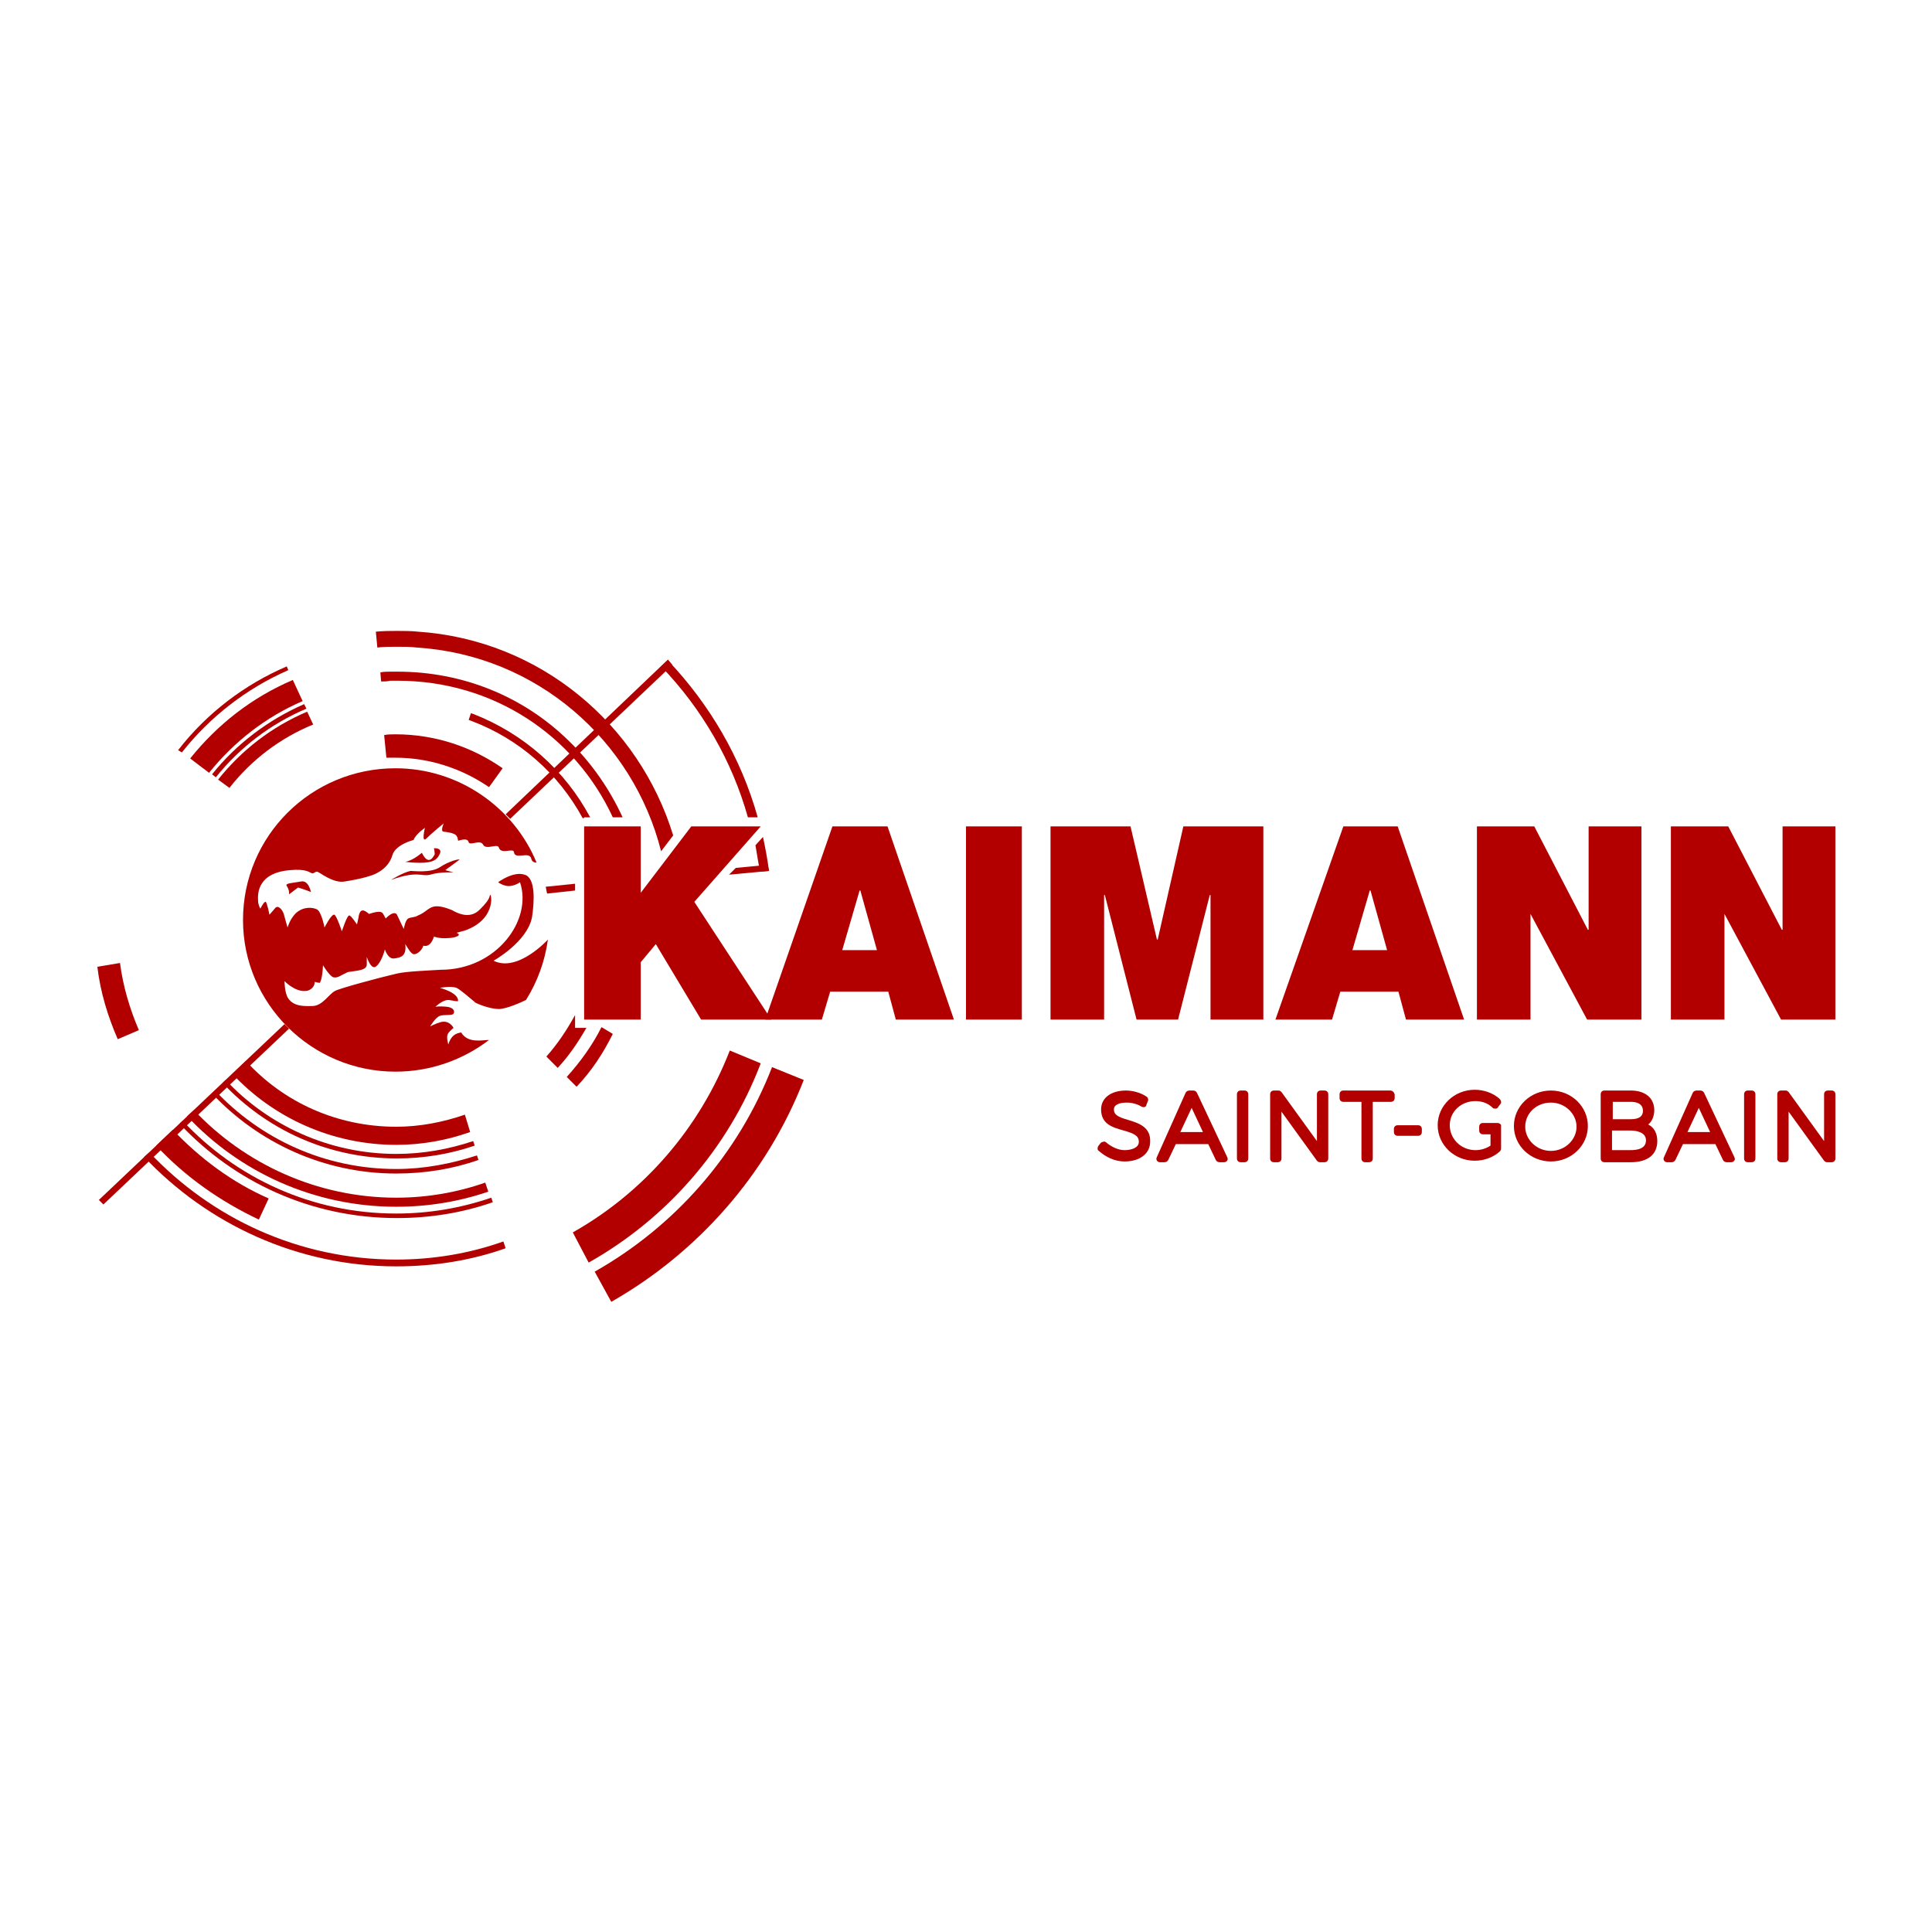 <?xml version="1.0" encoding="utf-8"?>
<!-- Generator: Adobe Illustrator 26.5.0, SVG Export Plug-In . SVG Version: 6.00 Build 0)  -->
<svg version="1.1" id="Ebene_1" xmlns="http://www.w3.org/2000/svg" xmlns:xlink="http://www.w3.org/1999/xlink" x="0px" y="0px"
	 viewBox="0 0 256 256" style="enable-background:new 0 0 256 256;" xml:space="preserve">
<style type="text/css">
	.st0{fill:#B20000;}
</style>
<g>
	<path class="st0" d="M58.3,114.9c-1.2,0.8-3.5,0.5-3.9,0.5c-1,0.2-2.6,1.2-2.6,1.2c3.6-1.3,4-0.4,5.2-0.7c1.3-0.4,3.1-0.3,3.1-0.3
		l-1.1-0.3l1.9-1.4C60.8,113.8,59.5,114.1,58.3,114.9"/>
	<path class="st0" d="M61.1,136.8c-0.2,0.1-1.2,0-1.7,1.6c-0.2-0.8-0.2-1.2,0-1.5c0.2-0.3,0.7-0.7,0.7-0.7s-0.6-1.2-1.9-0.7
		c-0.4,0.1-1.2,0.5-1.2,0.5s0.7-1.2,1.3-1.4c0.6-0.2,1.7,0,1.8-0.3c0.2-0.3,0-0.8-0.9-0.9c-1-0.1-1.5,0-1.5,0s0.8-0.8,1.6-0.9
		c0.5,0,1.4,0.3,1.4,0.1c0-1.1-2.4-1.7-2.4-1.7s1.4-0.3,2.2,0c0.6,0.3,1.7,1.3,2.2,1.7c0.1,0.1,0.2,0.1,0.2,0.2
		c0.3,0.2,2,0.9,3.2,0.9c1,0,3-0.9,3.6-1.2c1.5-2.4,2.5-5.1,2.9-8c0,0-4,4.4-7.2,2.8c0,0,4.5-2.5,5.1-5.8c0.3-2,0.5-5.2-1-5.6
		c-1.5-0.5-3.5,1-3.5,1s0.8,0.6,1.6,0.5c0.8-0.1,1.3-0.5,1.3-0.5c1.7,5-3.1,11.6-10.5,11.6c-1.6,0.1-4.5,0.2-5.8,0.5
		c-2.6,0.6-7.7,2-8.2,2.3c-0.8,0.4-1.6,1.9-2.9,2c-0.8,0-2.5,0.2-3.3-1c-0.5-0.7-0.5-2.3-0.5-2.3s1.4,1.5,2.9,1.3
		c0.2,0,1.1-0.3,1.1-1.2c0,0,0.7,0.2,0.7,0.1c0-0.1,0.3-0.3,0.4-2.3c0.6,1,1.2,1.6,1.4,1.6c0.6,0.1,0.8-0.2,1.9-0.7
		c1.2-0.2,2.5-0.2,2.5-1l0-1c0,0,0.6,1.9,1.3,1.2c0.7-0.6,1.1-2.2,1.1-2.2s0.4,1.3,1.2,1.2c0.9-0.1,1.7-0.3,1.5-1.9
		c0.7,1.1,0.7,1.1,1,1.3c0.4,0.2,1.2-0.4,1.4-1.1c0,0,0.9,0.4,1.4-1.2c0,0,0.7,0.3,1.9,0.2c0.6,0,2-0.3,1.1-0.7l1.1-0.3
		c4.5-1.6,3.4-5.5,3.3-4.6c-0.1,0.5-0.6,1.1-1.3,1.8c-0.7,0.7-1.8,1.2-3.7,0.1c-2.2-0.9-2.7-0.4-3.2-0.1c-0.4,0.3-0.8,0.6-1.3,0.8
		c-0.5,0.3-0.9,0.2-1.3,0.4c-0.4,0.2-0.6,1.4-0.6,1.4s-0.8-1.7-0.9-1.9c-0.1-0.2-0.5-0.5-1.5,0.5c0,0-0.3-0.6-0.4-0.7
		c-0.1-0.1-0.3-0.4-1.8,0.1c-0.5-0.4-1.2-1-1.4,0.5l-0.2,0.9c0,0-0.7-1.1-1-1.2c-0.3-0.1-1,2.1-1,2.1s-0.7-2.1-1-2.2
		c-0.4-0.1-1.3,1.7-1.3,1.7s-0.4-2.1-1-2.4c-0.6-0.3-1.8-0.4-2.8,0.5c-0.8,0.8-1.1,1.9-1.1,1.9s-0.4-1.4-0.5-1.8
		c-0.2-0.6-0.8-1.3-1.2-0.7c-0.5,0.6-0.7,0.8-0.7,0.8s-0.3-1.6-0.5-1.7c-0.2-0.1-0.7,0.9-0.7,0.9s-0.3-0.5-0.3-1
		c0-0.4-0.5-3.7,4.2-4.1c2.2-0.2,2.6,0.3,2.9,0.4c0.3,0.1,0.4-0.2,0.7-0.2c0.3,0,2.1,1.6,3.7,1.3c2.5-0.4,3.5-0.8,3.5-0.8
		s2.2-0.6,2.8-2.7c0.4-1.4,2.8-2,2.8-2c0.3-0.8,1.5-1.6,1.5-1.6s-0.5,2.1,0.2,1.4c0.7-0.7,2.3-2,2.3-2s-0.5,1.1,0,1.1
		c1.7,0.2,1.8,0.5,1.9,1.2c0.7-0.2,1.3-0.3,1.4,0.2c0.2,0.5,1.5-0.4,1.9,0.3c0.4,0.8,1.9-0.2,2.1,0.4c0.3,1,1.9,0,2,0.6
		c0.1,1.1,2.1-0.2,2.3,0.9c0.1,0.4,0.4,0.5,0.7,0.5c-3-7.3-10.3-12.5-18.7-12.5c-11.2,0-20.2,9-20.2,20.1c0,11.1,9.1,20.1,20.2,20.1
		c4.7,0,9-1.6,12.4-4.2C63.9,137.8,62,138.3,61.1,136.8"/>
	<path class="st0" d="M55.9,113c-1.3,1.1-2.2,1.2-2.2,1.2c1.6,0.2,2.6,0.1,2.6,0.1c1.4-0.1,1.7-0.6,2-1.2c0.3-0.8-0.8-0.7-0.8-0.7
		s0.1,0.4,0.1,0.8C56.8,114.8,56.1,113.4,55.9,113"/>
	<path class="st0" d="M39.5,117.6c0,0,1,0.3,1.7,0.6c0,0-0.3-1.6-1.3-1.4c-1,0.2-2.2,0.2-1.9,0.6c0.4,0.6,0.3,1.1,0.3,1.1
		L39.5,117.6z"/>
</g>
<polygon class="st0" points="101.9,115.4 101.7,114.6 97.5,115 96.6,115.9 "/>
<g>
	<path class="st0" d="M76.2,117.1l-3.9,0.4c0.1,0.3,0.1,0.6,0.2,0.9l3.7-0.4V117.1z"/>
	<path class="st0" d="M67.6,108.5l21.5-20.4l-0.6-0.7L67,107.9C67.2,108.1,67.4,108.3,67.6,108.5"/>
	<path class="st0" d="M37.7,135.7L13.1,159l0.6,0.6l24.6-23.3C38.1,136.1,37.9,135.9,37.7,135.7"/>
	<path class="st0" d="M30.4,104.4c2.9-3.7,6.7-6.6,11.1-8.4l-0.8-1.7c-4.7,2-8.7,5.1-11.8,9L30.4,104.4z"/>
	<path class="st0" d="M52.5,158.7c-10.5,0-20.1-4.5-26.8-11.6l-0.9,0.8c6.9,7.4,16.8,12,27.7,12c4.3,0,8.4-0.7,12.2-2l-0.4-1.2
		C60.6,158,56.6,158.7,52.5,158.7"/>
	<path class="st0" d="M96.7,139.2c-4,10.3-11.4,18.8-20.8,24.1l2.1,4c10.3-5.8,18.5-15.1,22.8-26.4L96.7,139.2z"/>
</g>
<path class="st0" d="M101.4,135.1h7.5l1.1-3.7h7.7l1,3.7h7.7l-8.8-25.6h-7.3L101.4,135.1z M111.6,125.9l2.3-7.9h0.1l2.2,7.9H111.6z"
	/>
<rect x="128" y="109.5" class="st0" width="7.4" height="25.6"/>
<polygon class="st0" points="139.2,135.1 146.3,135.1 146.3,118.6 146.4,118.6 150.6,135.1 156.1,135.1 160.3,118.6 160.4,118.6 
	160.4,135.1 167.4,135.1 167.4,109.5 156.8,109.5 153.4,124.5 153.3,124.5 149.8,109.5 139.2,109.5 "/>
<path class="st0" d="M169,135.1h7.5l1.1-3.7h7.7l1,3.7h7.7l-8.8-25.6H178L169,135.1z M179.2,125.9l2.3-7.9h0.1l2.2,7.9H179.2z"/>
<polygon class="st0" points="195.7,135.1 202.8,135.1 202.8,121.1 202.8,121.1 210.3,135.1 217.5,135.1 217.5,109.5 210.5,109.5 
	210.5,123.2 210.4,123.2 203.3,109.5 195.7,109.5 "/>
<polygon class="st0" points="221.4,135.1 228.5,135.1 228.5,121.1 228.5,121.1 236,135.1 243.2,135.1 243.2,109.5 236.2,109.5 
	236.2,123.2 236.1,123.2 229,109.5 221.4,109.5 "/>
<polygon class="st0" points="77.4,135.1 84.9,135.1 84.9,127.5 86.9,125.1 92.9,135.1 102.2,135.1 92,119.5 100.8,109.5 91.6,109.5 
	84.9,118.3 84.9,118.3 84.9,109.5 77.4,109.5 "/>
<g>
	<path class="st0" d="M38,88.3L38,88.3c-5.6,2.4-10.6,6.2-14.4,11.1l0,0l0.5,0.3l0,0c3.7-4.7,8.6-8.5,14.1-10.9l0,0L38,88.3z"/>
	<path class="st0" d="M66.6,101.8c-4-2.8-8.9-4.5-14.2-4.5c-0.5,0-1,0-1.5,0.1l0.3,3c0.4,0,0.8,0,1.2,0c4.6,0,8.9,1.5,12.4,3.9
		L66.6,101.8z"/>
	<path class="st0" d="M28.6,103c3.2-4,7.3-7.1,12-9.1l-0.3-0.6c-4.8,2.1-9,5.3-12.2,9.3L28.6,103z"/>
	<path class="st0" d="M27.7,102.4c3.3-4.1,7.5-7.4,12.4-9.5l-1.3-2.8c-5.4,2.3-10,5.9-13.6,10.4L27.7,102.4z"/>
	<path class="st0" d="M15.6,137.7l2.8-1.2c-1.2-2.8-2.1-5.8-2.5-8.9l-3,0.5C13.3,131.5,14.3,134.7,15.6,137.7"/>
	<path class="st0" d="M52.5,166.9c-12.9,0-24.5-5.5-32.7-14.2l-0.7,0.6c8.4,8.9,20.3,14.5,33.4,14.5c5.1,0,10-0.8,14.5-2.4l-0.3-0.9
		C62.2,166.1,57.4,166.9,52.5,166.9"/>
	<path class="st0" d="M22.9,149.7l-2.2,2.1c3.8,4.1,8.5,7.4,13.6,9.8l1.3-2.8C30.8,156.7,26.5,153.5,22.9,149.7"/>
	<path class="st0" d="M52.5,160.8c-11.2,0-21.2-4.7-28.3-12.3l-0.4,0.4c7.2,7.7,17.4,12.5,28.8,12.5c4.4,0,8.7-0.7,12.7-2.1
		l-0.2-0.6C61,160.1,56.8,160.8,52.5,160.8"/>
	<path class="st0" d="M52.5,154.9c-9.5,0-18-4-24-10.4l-0.4,0.4c6.1,6.5,14.8,10.6,24.4,10.6c3.8,0,7.5-0.6,10.9-1.8l-0.2-0.6
		C59.8,154.2,56.2,154.9,52.5,154.9"/>
	<path class="st0" d="M52.5,152.9c-8.9,0-17-3.8-22.6-9.8l-0.4,0.4c5.8,6.2,14,10,23.1,10c3.6,0,7.1-0.6,10.3-1.7l-0.2-0.6
		C59.4,152.3,56,152.9,52.5,152.9"/>
	<path class="st0" d="M52.5,149.3c-7.9,0-15-3.3-19.9-8.7l-1.8,1.7c5.4,5.8,13.2,9.4,21.7,9.4c3.4,0,6.7-0.6,9.8-1.7l-0.7-2.3
		C58.7,148.7,55.6,149.3,52.5,149.3"/>
	<path class="st0" d="M106.5,143.1l-4.2-1.7c-4.5,11.6-12.9,21.1-23.5,27.1l2.2,4C92.4,166,101.6,155.7,106.5,143.1"/>
	<path class="st0" d="M81.2,137l-1.5-0.9c-1.2,2.4-2.8,4.6-4.6,6.6l1.3,1.3C78.4,141.9,79.9,139.6,81.2,137"/>
	<path class="st0" d="M100.7,115.5l1.2-0.1c-0.2-1.5-0.5-3.1-0.8-4.5l-1,1.1C100.3,113.2,100.5,114.4,100.7,115.5"/>
	<path class="st0" d="M100.4,108.3c-2.2-7.9-6.4-15-11.9-20.8l-0.9,0.8c5.4,5.6,9.4,12.5,11.5,20H100.4z"/>
	<path class="st0" d="M87.6,112.8l1.6-2.1c-4.5-14.7-17.6-25.9-33.8-27c-0.9-0.1-1.9-0.1-2.8-0.1c-0.9,0-1.8,0-2.8,0.1l0.2,2.1
		c0.8-0.1,1.7-0.1,2.6-0.1c0.9,0,1.8,0,2.6,0.1C71.1,86.8,83.9,98.1,87.6,112.8"/>
	<path class="st0" d="M82.5,108.3c-1.7-3.7-4.1-7.2-7.1-10.1C69.3,92.2,61.2,89,52.7,89c-0.3,0-0.7,0-1,0c-0.4,0-0.9,0-1.3,0.1
		l0.1,1.2c0.4,0,0.8,0,1.2-0.1c0.3,0,0.6,0,1,0c12.7,0,23.5,7.3,28.5,18.1H82.5z"/>
	<path class="st0" d="M77.4,108.3h0.8c-3.3-6.2-8.8-11.1-15.5-13.7l-0.3-0.1l-0.1,0.3l-0.1,0.3l-0.1,0.3l0.3,0.1
		c6.4,2.4,11.6,7,14.8,12.9H77.4z"/>
	<path class="st0" d="M77.4,136.2h-1.2v-1.2v-0.5c-1.1,2-2.3,3.8-3.8,5.5l1.5,1.5c1.5-1.6,2.7-3.4,3.8-5.3H77.4z"/>
	<path class="st0" d="M149.5,148.4c-1.4-0.4-1.9-0.7-1.9-1.4c0-0.7,0.9-0.9,1.7-0.9c0.7,0,1.4,0.2,1.9,0.5c0.1,0.1,0.3,0.1,0.4,0.1
		c0.1,0,0.3-0.1,0.3-0.3l0.2-0.5c0.1-0.2,0-0.5-0.2-0.6c-0.7-0.5-1.8-0.8-2.7-0.8c-2,0-3.3,1-3.3,2.5c0,2,1.6,2.4,3,2.8
		c1.4,0.4,2,0.7,2,1.5c0,0.8-1,1.1-1.9,1.1c-0.9,0-1.8-0.5-2.4-1c-0.1-0.1-0.3-0.2-0.4-0.1c-0.2,0-0.3,0.1-0.4,0.2l-0.3,0.4
		c-0.1,0.2-0.1,0.5,0.1,0.6c0.9,0.8,2.1,1.4,3.4,1.4c2.1,0,3.4-1.1,3.4-2.6C152.5,149.3,150.8,148.8,149.5,148.4"/>
	<path class="st0" d="M156.4,150l1.5-3.2l1.5,3.2H156.4z M158.6,144.8c-0.1-0.2-0.3-0.3-0.5-0.3h-0.5c-0.2,0-0.4,0.1-0.5,0.3
		l-3.8,8.5c-0.1,0.2-0.1,0.3,0,0.5c0.1,0.1,0.2,0.2,0.4,0.2h0.6c0.2,0,0.4-0.1,0.5-0.3l1-2.1h4.3l1,2.1c0.1,0.2,0.3,0.3,0.5,0.3h0.6
		c0.2,0,0.3-0.1,0.4-0.2c0.1-0.1,0.1-0.3,0-0.5L158.6,144.8z"/>
	<path class="st0" d="M164.9,144.5h-0.5c-0.3,0-0.5,0.2-0.5,0.5v8.5c0,0.3,0.2,0.5,0.5,0.5h0.5c0.3,0,0.5-0.2,0.5-0.5V145
		C165.4,144.7,165.2,144.5,164.9,144.5"/>
	<path class="st0" d="M175.5,144.5H175c-0.3,0-0.5,0.2-0.5,0.5v6.2l-4.7-6.5c-0.1-0.1-0.2-0.2-0.4-0.2h-0.6c-0.3,0-0.5,0.2-0.5,0.5
		v8.5c0,0.3,0.2,0.5,0.5,0.5h0.5c0.3,0,0.5-0.2,0.5-0.5v-6.2l4.7,6.5c0.1,0.1,0.2,0.2,0.4,0.2h0.6c0.3,0,0.5-0.2,0.5-0.5V145
		C176,144.7,175.8,144.5,175.5,144.5"/>
	<path class="st0" d="M184.2,144.5H178c-0.3,0-0.5,0.2-0.5,0.5v0.5c0,0.3,0.2,0.5,0.5,0.5h2.4v7.5c0,0.3,0.2,0.5,0.5,0.5h0.5
		c0.3,0,0.5-0.2,0.5-0.5V146h2.4c0.3,0,0.5-0.2,0.5-0.5V145C184.7,144.7,184.5,144.5,184.2,144.5"/>
	<path class="st0" d="M187.9,149.1h-2.7c-0.3,0-0.5,0.2-0.5,0.5v0.4c0,0.3,0.2,0.5,0.5,0.5h2.7c0.3,0,0.5-0.2,0.5-0.5v-0.4
		C188.4,149.3,188.2,149.1,187.9,149.1"/>
	<path class="st0" d="M198.4,148.8H198h0h-1.5c-0.3,0-0.5,0.2-0.5,0.5v0.5c0,0.3,0.2,0.5,0.5,0.5h1v1.5c-0.6,0.4-1.3,0.6-2,0.6
		c-1.9,0-3.4-1.5-3.4-3.3c0-1.8,1.5-3.2,3.4-3.2c0.9,0,1.7,0.3,2.3,0.9c0.1,0.1,0.2,0.1,0.4,0.1c0.1,0,0.3-0.1,0.3-0.2l0.3-0.4
		c0.2-0.2,0.1-0.5-0.1-0.7c-0.9-0.8-2.1-1.2-3.3-1.2c-2.7,0-4.9,2.1-4.9,4.7c0,2.6,2.2,4.7,4.9,4.7c1.2,0,2.4-0.4,3.3-1.2
		c0.1-0.1,0.2-0.2,0.2-0.4v-3.1C198.9,149,198.7,148.8,198.4,148.8"/>
	<path class="st0" d="M205.5,152.5c-1.9,0-3.4-1.5-3.4-3.2c0-1.8,1.5-3.2,3.4-3.2c1.9,0,3.4,1.5,3.4,3.2
		C208.9,151,207.4,152.5,205.5,152.5 M205.5,144.5c-2.7,0-4.9,2.1-4.9,4.7c0,2.6,2.2,4.7,4.9,4.7c2.7,0,4.9-2.1,4.9-4.7
		C210.4,146.6,208.2,144.5,205.5,144.5"/>
	<path class="st0" d="M213.6,149.8h2.4c0.8,0,2.1,0.2,2.1,1.3c0,1.1-1.1,1.3-2.1,1.3h-2.4V149.8z M216.1,148.3h-2.4V146h2.4
		c0.7,0,1.6,0.2,1.6,1.2C217.7,147.9,217.2,148.3,216.1,148.3 M218.4,149c0.5-0.4,0.8-1.1,0.8-1.9c0-1.6-1.2-2.6-3.1-2.6h-3.5
		c-0.3,0-0.5,0.2-0.5,0.5v8.5c0,0.3,0.2,0.5,0.5,0.5h3.5c2.2,0,3.5-1,3.5-2.8C219.6,150.2,219.2,149.4,218.4,149"/>
	<path class="st0" d="M223.6,150l1.5-3.2l1.5,3.2H223.6z M225.8,144.8c-0.1-0.2-0.3-0.3-0.5-0.3h-0.5c-0.2,0-0.4,0.1-0.5,0.3
		l-3.8,8.5c-0.1,0.2-0.1,0.3,0,0.5c0.1,0.1,0.2,0.2,0.4,0.2h0.6c0.2,0,0.4-0.1,0.5-0.3l1-2.1h4.3l1,2.1c0.1,0.2,0.3,0.3,0.5,0.3h0.6
		c0.2,0,0.3-0.1,0.4-0.2c0.1-0.1,0.1-0.3,0-0.5L225.8,144.8z"/>
	<path class="st0" d="M232.1,144.5h-0.5c-0.3,0-0.5,0.2-0.5,0.5v8.5c0,0.3,0.2,0.5,0.5,0.5h0.5c0.3,0,0.5-0.2,0.5-0.5V145
		C232.6,144.7,232.4,144.5,232.1,144.5"/>
	<path class="st0" d="M242.7,144.5h-0.5c-0.3,0-0.5,0.2-0.5,0.5v6.2l-4.7-6.5c-0.1-0.1-0.2-0.2-0.4-0.2H236c-0.3,0-0.5,0.2-0.5,0.5
		v8.5c0,0.3,0.2,0.5,0.5,0.5h0.5c0.3,0,0.5-0.2,0.5-0.5v-6.2l4.7,6.5c0.1,0.1,0.2,0.2,0.4,0.2h0.6c0.3,0,0.5-0.2,0.5-0.5V145
		C243.2,144.7,243,144.5,242.7,144.5"/>
</g>
</svg>
